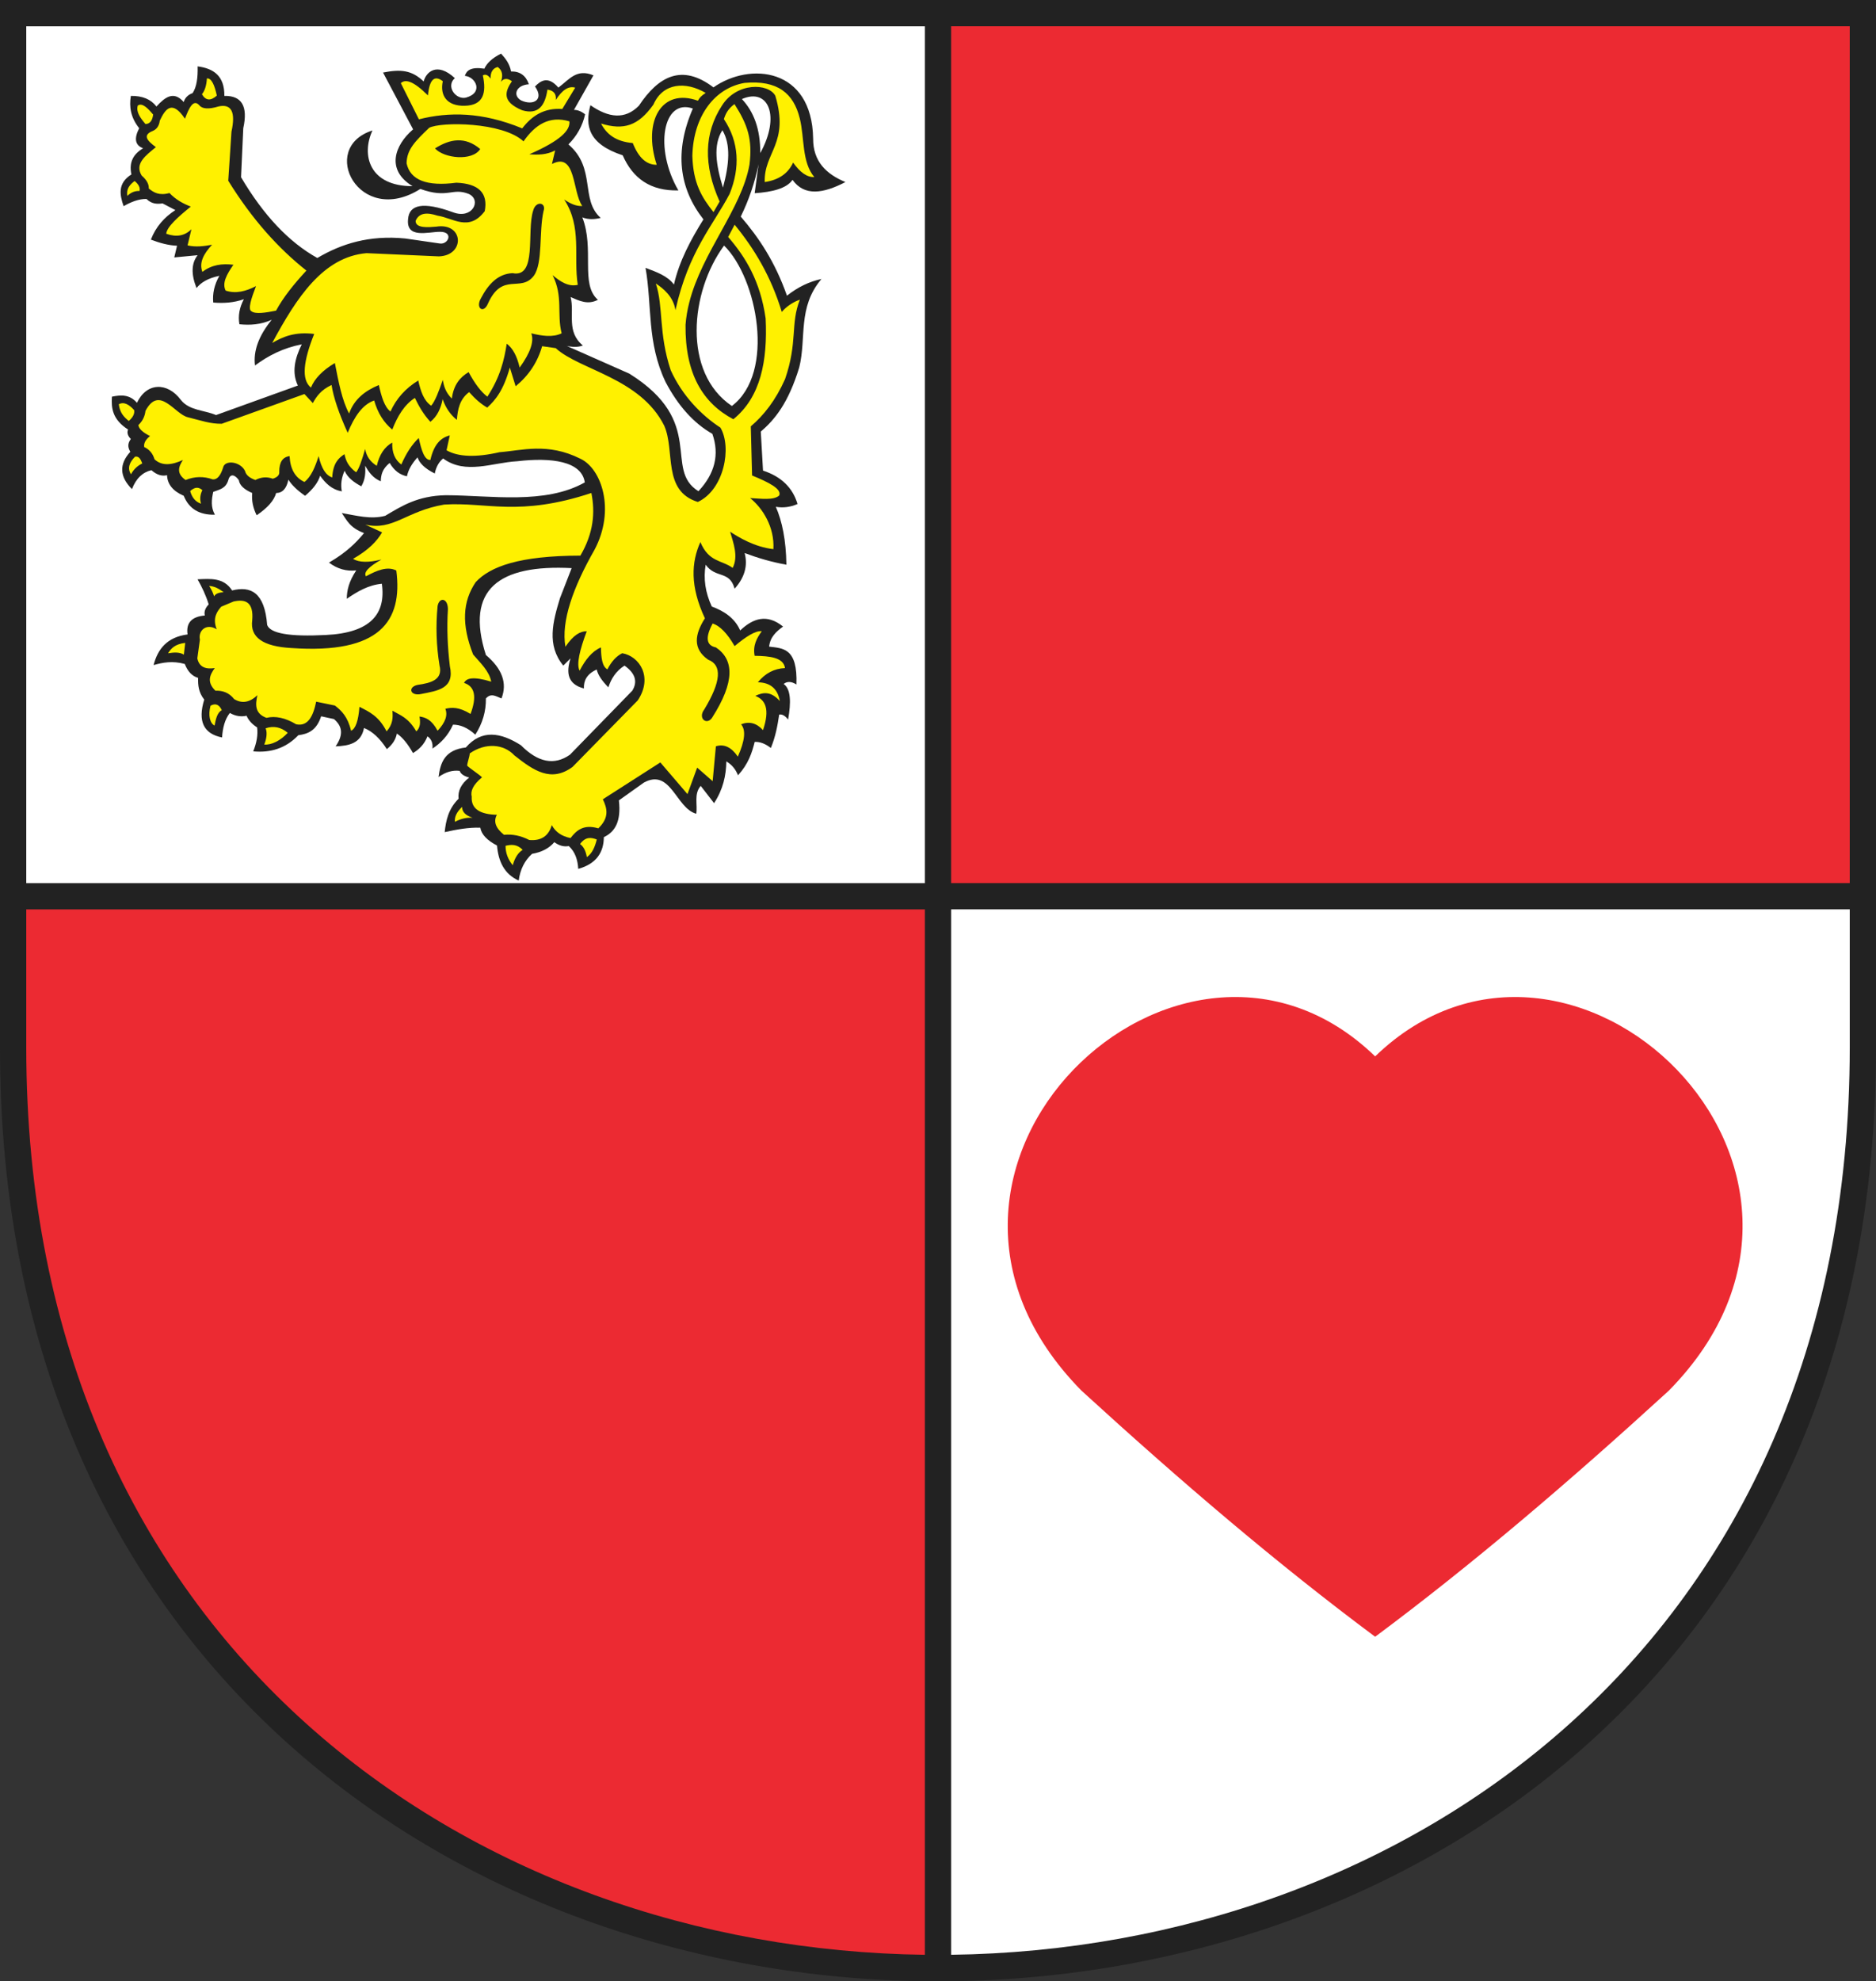 <?xml version="1.0" encoding="ISO-8859-1" standalone="yes"?>
<svg width="536.332" height="566.244">
  <rect width="100%" height="100%" fill="#333333" stroke="none"/>
  <defs> 
    <marker id="ArrowEnd" viewBox="0 0 10 10" refX="0" refY="5" 
     markerUnits="strokeWidth" 
     markerWidth="4" 
     markerHeight="3" 
     orient="auto"> 
        <path d="M 0 0 L 10 5 L 0 10 z" /> 
    </marker>
    <marker id="ArrowStart" viewBox="0 0 10 10" refX="10" refY="5" 
     markerUnits="strokeWidth" 
     markerWidth="4" 
     markerHeight="3" 
     orient="auto"> 
        <path d="M 10 0 L 0 5 L 10 10 z" /> 
    </marker> </defs>
<g>
<path style="stroke:none; fill-rule:evenodd; fill:#222222" d="M 536.332 0L 536.332 299.742C 536.332 655.078 0 655.078 0 299.742L 0 0L 536.332 0"/>
<path style="stroke:none; fill-rule:evenodd; fill:#ffffff" d="M 528.828 259.895L 528.828 299.305C 528.828 470.598 400.992 557.012 271.926 558.656L 271.926 259.891L 528.828 259.891L 528.828 259.895zM 264.41 252.387L 7.508 252.387L 7.508 7.516L 264.41 7.516L 264.41 252.387zM 161.953 98.832C 167.945 101.484 173.945 104.137 179.941 106.793C 202.152 120.688 189.508 134.074 199.679 140.383C 204.398 135.344 205.726 129.875 203.656 123.988C 198.351 120.965 193.894 116.031 190.285 109.184C 184.875 97.828 186.465 87.426 184.554 76.551C 187.664 77.734 190.859 78.836 192.672 81.324C 194.203 74.606 197.445 68.57 201.105 62.699C 194.133 53.785 192.742 43.332 198.082 31.02C 189.484 27.996 186.992 42.481 193.945 54.418C 185.972 54.629 180.906 50.973 178.027 44.391C 168.136 41.129 167.211 35.875 168.797 30.066C 174.008 33.699 178.703 34.231 182.644 30.223C 188.265 21.785 194.953 18.125 203.972 24.973C 214.363 17.672 232.156 19.313 232.469 39.617C 232.441 46.141 236.207 49.75 241.699 52.031C 235.359 55.344 229.945 56.141 226.578 51.399C 224.883 53.863 220.851 54.871 215.754 55.219C 216.121 52.461 216.496 49.699 216.867 46.941C 215.808 52.137 214.109 57.129 211.773 61.902C 216.89 67.824 221.562 74.762 224.984 84.508C 228.058 82.066 231.347 80.477 234.851 79.734C 227.953 87.852 230.609 96.609 228.484 105.047C 225.34 115.293 221.496 119.91 217.504 123.352C 217.715 127.063 217.926 130.777 218.14 134.492C 223.336 136.188 226.629 139.371 228.008 144.043C 225.941 144.941 223.871 145.207 221.801 144.84C 223.601 148.965 224.719 154.293 224.824 161.395C 220.09 160.535 216.347 159.34 212.886 158.055C 213.84 161.66 212.886 165.059 210.023 168.242C 208.539 162.938 204.664 165.434 201.746 161.399C 201.058 165.375 201.64 169.356 203.496 173.336C 207.129 174.688 210.101 176.703 211.613 180.18C 215.324 176.652 219.304 175.375 223.871 179.066C 221.91 180.496 220.152 182.086 219.894 184.797C 223.844 185.289 228.07 185.16 227.695 195.621C 226.262 194.723 225.043 194.668 224.035 195.465C 226.129 196.949 226.179 200.77 225.308 205.652C 224.461 204.539 223.609 204.063 222.762 204.223C 222.289 207.406 221.703 210.59 220.375 213.773C 218.836 212.555 217.297 211.969 215.762 212.023C 214.972 215.207 213.91 218.391 210.988 221.574C 210.301 219.824 209.187 218.496 207.648 217.598C 207.597 221.574 206.746 225.555 204.148 229.535C 202.879 227.891 201.601 226.246 200.328 224.602C 198.312 226.934 199.48 229.906 199.054 232.563C 193.273 231.027 191.785 219.457 184.094 223.649C 181.707 225.344 179.32 227.043 176.933 228.742C 177.648 234.871 175.742 237.789 172.636 239.246C 172.586 243.664 170.465 246.871 165.316 248.32C 165.16 245.773 164.469 243.492 162.613 241.797C 161.234 242.059 159.855 241.691 158.476 240.684C 156.992 242.434 154.871 243.547 152.109 244.023C 149.988 245.934 148.715 248.481 148.293 251.664C 144.074 249.754 142.484 246.094 142.086 241.637C 139.222 240.152 137.633 238.453 137.312 236.543C 133.922 236.438 130.523 237.07 127.129 237.816C 127.492 234.477 128.183 231.184 131.105 228.266C 130.844 226.039 131.847 224.02 134.129 222.219C 132.594 221.797 131.691 221.16 131.426 220.313C 129.41 220.047 127.398 220.625 125.379 222.063C 125.902 217.973 127.117 214.309 133.176 213.625C 137.711 208.399 143.125 209.297 148.933 212.988C 153.816 217.922 158.484 218.82 162.941 215.691C 168.883 209.59 174.828 203.488 180.769 197.387C 182.359 194.789 181.617 192.399 178.543 190.227C 176.047 191.816 174.722 193.992 173.929 196.434C 172.258 194.738 170.984 193.039 170.59 191.34C 167.699 192.664 166.851 194.574 166.929 196.75C 162.312 195.559 161.785 192.32 163.109 188.156C 162.422 188.844 161.73 189.535 161.043 190.223C 156.226 184.367 158.051 177.676 160.09 170.961C 161.203 168.098 162.316 165.231 163.429 162.367C 142.722 161.293 132.879 168.32 138.914 187.199C 143.582 191.125 145.07 195.262 143.367 199.617C 141.883 199.055 140.398 197.922 138.914 199.617C 138.965 203.277 137.965 206.723 135.89 209.961C 133.531 207.813 131.461 207.121 129.523 207.098C 128.043 210.332 125.972 212.402 123.636 213.941C 123.793 212.352 123.32 211.184 122.207 210.441C 121.308 212.746 119.82 214.18 118.07 215.215C 116.535 212.512 114.996 210.652 113.457 209.645C 113.14 211.34 112.183 212.824 110.594 214.098C 108.633 211.02 106.457 209.004 104.066 208.051C 103.226 212.465 99.773 213.149 95.949 213.305C 98.414 209.75 97.672 207.363 95.472 205.504C 94.254 205.238 93.035 204.977 91.812 204.711C 90.437 208.91 87.945 209.754 85.289 210.121C 81.672 213.914 77.293 215.188 72.394 214.734C 73.402 212.242 73.773 209.957 73.508 207.891C 72.078 206.992 71.07 205.875 70.484 204.551C 68.894 204.918 67.301 204.656 65.711 203.758C 64.254 205.613 63.668 208.055 63.484 210.762C 58.18 209.699 56.484 206.094 58.391 199.938C 56.746 197.871 56.586 195.801 56.641 193.731C 54.945 193.254 53.672 191.926 52.824 189.754C 49.32 188.797 46.566 189.328 43.91 190.07C 45.102 185.481 47.758 182.082 53.621 181.316C 53.145 178.027 54.789 176.223 58.555 175.906C 58.293 174.844 58.66 173.785 59.668 172.723C 58.848 170.098 57.734 167.762 56.484 165.563C 60.18 165.406 63.957 165.008 66.352 168.746C 71.738 167.395 75.664 169.352 76.379 178.613C 77.277 181.051 82.851 182.008 93.094 181.477C 105.894 180.883 110.379 175.496 109.172 166.832C 105.301 167.195 102.168 169.055 99.144 171.129C 99.144 168.785 99.73 166.203 101.847 163.012C 99.039 163.328 96.437 162.586 94.047 160.785C 98.902 157.973 101.769 155.16 104.074 152.348C 99.918 150.781 99.152 148.641 97.711 146.621C 101.847 147.336 105.988 148.508 110.125 147.414C 114.824 144.641 119.312 141.699 127.476 141.527C 140.316 141.578 155.828 144.273 167.187 137.867C 166.312 131.793 157.648 130.676 147.855 131.82C 140.801 132.188 133.105 135.746 126.683 131.027C 125.465 132.035 124.668 133.465 124.297 135.324C 121.222 133.789 119.894 132.246 119.363 130.711C 117.722 132.512 116.715 134.316 116.34 136.121C 114.273 135.699 112.629 134.426 111.406 132.301C 109.23 134.051 108.914 135.801 108.859 137.555C 106.578 136.602 105.414 134.902 104.406 133.102C 104.512 135.063 104.461 137.027 103.293 138.988C 101.187 137.852 99.355 136.523 98.519 134.535C 97.621 136.496 97.355 138.461 97.726 140.422C 94.902 139.949 93.074 138.145 91.519 135.969C 90.937 137.875 89.504 139.785 87.222 141.695C 84.996 140.156 83.402 138.617 82.449 137.082C 81.922 139.625 80.754 140.899 78.949 140.899C 78.371 143.016 76.512 145.141 73.379 147.262C 72.32 145.141 71.898 143.02 72.105 140.899C 69.773 139.891 68.5 138.672 68.285 137.238C 67.281 135.754 65.793 135.117 65.262 137.238C 64.512 139.711 62.625 139.918 60.965 140.578C 60.488 142.754 60.219 144.926 61.441 147.102C 56.988 147.203 54.016 145.406 52.527 141.691C 49.449 140.367 47.859 138.402 47.754 135.805C 46.27 136.172 44.785 135.699 43.297 134.375C 40.824 134.941 38.93 136.668 37.727 139.785C 34.172 136.231 34.012 132.676 37.25 129.121C 36.664 128.063 36.293 126.949 37.406 125.461C 36.508 124.563 36.242 123.656 36.613 122.758C 32.145 119.895 31.781 116.656 32 113.367C 34.547 112.836 37.043 112.672 39.16 115.117C 41.863 109.336 47.809 109.066 51.734 114.324C 54.121 117.348 58.418 117.188 61.762 118.621C 69.559 115.813 77.359 112.996 85.16 110.184C 83.383 106.496 84.234 102.516 86.273 98.406C 80.863 99.465 76.617 101.691 72.902 104.453C 72.375 100.316 73.961 95.961 77.676 91.399C 74.601 92.777 71.523 92.988 68.445 92.672C 68.023 90.285 68.445 87.899 69.719 85.512C 66.805 86.543 63.887 86.703 60.965 86.465C 60.715 83.918 61.27 81.371 62.715 78.824C 59.379 79.523 57.402 80.77 56.188 82.324C 54.598 78.348 54.707 75.215 56.504 72.934C 54.277 73.145 52.051 73.356 49.82 73.57C 50.086 72.457 50.348 71.344 50.613 70.231C 48.121 70.125 45.629 69.438 43.133 68.481C 44.566 64.766 47.008 62.059 50.137 60.043C 48.918 59.406 47.699 58.77 46.477 58.133C 44.941 58.344 43.402 58.344 41.863 56.859C 39.691 56.836 37.516 57.68 35.34 58.926C 34.168 55.582 33.633 52.344 37.566 49.852C 36.773 46.164 38.309 43.934 40.906 42.371C 38.629 41.523 38.258 39.613 39.793 36.641C 37.328 33.566 36.902 30.484 37.406 27.41C 40.695 27.359 43.137 28.363 44.727 30.434C 47.164 27.773 49.66 25.859 52.523 29.16C 52.949 27.625 54.227 26.887 55.07 26.613C 56.262 24.785 56.582 22.078 56.5 18.973C 61.09 19.555 64.219 21.731 64.141 27.41C 69.129 27.305 70.934 30.379 69.551 36.641C 69.34 41.309 69.129 45.977 68.914 50.649C 75.336 61.523 82.605 69.219 90.722 73.731C 97.621 69.645 105.578 67.149 115.875 68.16C 119.164 68.637 122.453 69.113 125.742 69.59C 128.183 69.957 129.773 66.195 125.742 66.25C 122.402 66.25 116.031 68.316 116.668 62.59C 116.984 58.57 120.754 57.484 129.562 60.684C 135.027 62.75 137.785 57.184 134.019 55.43C 129.246 53.523 128.129 56.859 120.172 54C 102.676 65.035 90.867 42.223 106.484 37.285C 103.246 44.262 105.531 53.227 117.945 53.203C 110.308 48.59 112.75 41.539 118.101 36.969L 109.508 20.734C 114.601 19.727 117.73 20.047 121.125 23.281C 121.754 20.742 124.808 17.52 130.039 22.328C 127.386 24.66 130.301 28.586 133.219 27.899C 138.371 26.465 135.937 21.899 132.902 21.691C 133.375 20.141 134.597 19.051 138.472 19.625C 139.215 17.981 140.804 16.551 143.246 15.328C 144.519 16.707 145.687 18.191 146.109 20.422C 148.656 20.371 150.351 21.59 151.203 24.082C 147.437 24.344 146.535 27.316 148.976 28.695C 152.426 30.313 155.664 28.512 152.953 24.719C 154.594 23.016 156.719 21.633 159.636 25.035C 162.754 22.727 164.812 19.512 169.664 21.535C 167.808 24.824 165.953 28.113 164.094 31.402C 165.156 31.402 166.215 31.824 167.277 32.676C 166.539 35.965 164.945 38.828 162.504 41.27C 170.515 48.113 165.793 57.027 171.734 62.281C 169.984 62.703 168.234 62.809 166.48 62.125C 170.035 71.25 165.793 81.172 170.933 85.684C 168.039 87.203 165.601 85.965 163.136 84.891C 164.301 89.504 161.812 94.758 166.636 98.738C 165.101 99.32 163.562 99.16 162.023 98.895L 161.953 98.832zM 206.527 37.223C 208.965 41.25 208.488 47.035 206.683 53.617C 204.73 47.289 203.801 41.426 206.527 37.223zM 207.008 70.18C 216.504 79.492 221.758 106.555 209.234 116.027C 195.097 106.516 197.262 83.406 207.008 70.18zM 212.101 28.309C 219.793 24.969 223.136 33.293 217.351 43.75C 217.402 36.801 215.441 31.863 212.101 28.309"/>
<path style="stroke:none; fill-rule:evenodd; fill:#ec2a32" d="M 393.144 467.77C 365.176 446.949 337.707 423.504 309.183 397.434C 246.765 334.051 337.484 248.055 393.144 301.902C 448.804 248.059 539.523 334.051 477.105 397.434C 448.586 423.5 421.117 446.949 393.144 467.77"/>
<path style="stroke:none; fill-rule:evenodd; fill:#fff100" d="M 201.754 26.559C 200.429 27.406 200.004 27.938 199.527 28.785C 189.121 25.035 183.703 34.672 187.75 47.09C 184.836 47.141 182.554 45.074 180.906 40.883C 175.972 40.461 173.375 38.281 171.832 35.313C 178.304 37.273 182.445 36 186.797 29.902C 189.547 23.621 196.023 23.207 201.758 26.563L 201.754 26.559zM 218.629 52.027C 222.605 51.449 225.312 49.59 226.746 46.457C 228.762 49.32 230.773 50.703 232.793 50.594C 229.187 46.297 230.035 39.453 228.656 33.879C 226.906 26.664 222.289 22.844 212.898 23.691C 204.535 25.082 198.234 32.91 197.937 44.543C 198.168 52.332 200.57 56.336 203.984 60.621C 204.566 59.613 205.152 58.606 205.734 57.598C 201.066 47.199 201.281 38.07 206.371 30.219C 210.613 23.43 219.687 23.746 221.652 27.356C 225.738 40.992 218.363 43.484 218.629 52.027zM 53.059 137.184C 55.645 136.137 58.23 136.078 60.816 137C 62.047 137.121 63.031 136.016 63.77 133.676C 64.199 131.336 68.695 131.832 70.051 134.598C 70.293 135.703 71.281 136.566 73.004 137.184C 74.664 136.324 76.328 136.199 77.988 136.816C 79.34 136.387 79.957 135.711 79.836 134.789C 79.836 132.082 80.82 130.602 82.789 130.356C 82.972 134.047 84.386 136.512 87.035 137.742C 89.008 136.207 90.113 133.375 91.097 130.356C 91.894 133.863 93.187 135.895 94.976 136.449C 95.219 132.379 96.758 130.906 98.484 129.801C 98.851 131.523 99.465 133.246 101.808 134.973C 102.668 133.992 103.531 131.281 104.394 128.324C 104.762 130.414 105.871 132.016 107.719 133.125C 108.457 129.926 109.933 127.707 112.148 126.477C 112.027 129.309 112.886 131.402 114.734 132.754C 116.148 129.492 117.812 126.969 119.719 125.184C 120.457 128.574 121.316 131.531 123.043 131.461C 124.058 126.906 126.09 125.059 128.586 124.441C 128.281 125.856 127.972 127.27 127.664 128.688C 130.988 130.594 136.039 130.781 142.808 129.238C 149.211 128.75 156.539 126.41 165.898 131.086C 172.015 133.91 175.992 145.797 169.961 157.133C 163.836 167.875 160.386 177.543 161.648 184.84C 163.957 181.422 165.926 180.379 167.742 180.41C 165.773 185.672 164.726 189.859 165.711 191.676C 167.312 188.598 169.219 186.133 171.804 185.027C 171.863 187.859 172.105 190.449 173.648 191.305C 174.816 189.027 176.234 187.488 177.894 186.688C 182.82 187.516 186.762 193.551 182.324 200.172C 176.105 206.512 169.886 212.856 163.668 219.195C 157.574 223.645 152.648 220.316 147.043 215.871C 144.027 212.609 138.793 212.18 134.301 215.316C 134.242 216.363 133.625 217.777 133.562 218.824C 134.422 219.684 136.945 221.285 137.808 222.149C 135.164 224.363 134.484 226.086 134.855 227.688C 134.64 231.242 137.347 232.75 142.058 232.859C 141.012 234.766 141.691 236.676 144.09 238.582C 146.488 238.336 148.89 238.824 151.293 240.059C 154.676 240.367 156.832 238.953 157.758 235.813C 158.804 237.781 160.59 239.012 163.113 239.504C 164.832 237.281 166.863 235.492 171.054 236.734C 174.265 233.656 173.586 231.008 172.347 228.426C 177.828 224.918 183.308 221.406 188.785 217.899C 191.371 220.914 193.957 223.93 196.543 226.949C 197.465 224.426 198.386 221.902 199.312 219.379C 200.789 220.672 202.265 221.965 203.742 223.258C 204.051 219.934 204.355 216.609 204.664 213.285C 207 212.547 209.094 213.531 210.941 216.238C 212.972 211.684 213.281 208.606 211.863 207.004C 214.203 206.082 216.297 206.637 218.14 208.664C 220.172 202.629 218.816 199.981 215.926 198.875C 218.078 197.887 220.293 197.387 222.945 200.352C 222.332 196.844 220.238 195.059 216.668 194.996C 218.762 192.41 221.347 191.059 224.426 190.934C 224.004 187.91 220.121 187.484 215.746 187.426C 215.187 184.469 216.355 182.375 217.777 180.406C 216.023 180.16 213.254 181.941 210.019 184.652C 207.929 181.02 205.832 178.867 203.742 178.188C 201.59 182.188 201.898 184.465 204.664 185.02C 209.836 188.496 210.203 194.777 203.558 205.152C 202.023 207.367 199.433 205.273 201.344 202.754C 206.144 194.813 206.515 190.07 202.449 188.531C 197.984 185.422 198.601 181.297 201.527 176.711C 197.219 167.508 197.648 160.672 200.234 154.914C 202.633 160.699 206.328 160.023 209.469 162.301C 211.129 159.039 209.695 155.223 208.73 151.957C 211.191 153.559 215.683 156.324 221.105 156.941C 221.472 150.633 218.027 145.211 214.457 142.352C 217.617 142.5 221.179 143.039 222.769 141.613C 223.582 139.707 219.636 137.797 215.012 135.887C 214.89 131.207 214.769 126.527 214.644 121.852C 218.367 118.68 221.691 114.496 224.433 108.367C 228.125 97.715 225.91 92.606 228.679 85.649C 226.957 86.195 224.742 87.613 223.508 89.156C 220.398 78.902 215.597 71.023 210.023 64.219C 209.41 65.387 208.793 66.559 208.176 67.727C 213.148 73.477 217.363 80.313 218.89 91C 219.472 103.191 217.445 113.535 209.656 119.816C 200.945 115.215 195.836 106.809 195.988 92.848C 196.148 90.688 196.515 88.574 197.039 86.508C 200.695 72.043 212.012 59.754 214.273 47.039C 215.164 39.797 213.765 35.695 209.98 29.746C 208.047 31.176 207.41 32.609 206.957 34.043C 211.304 40.574 211.636 47.879 208.597 55.399C 203.926 64.324 196.855 71.773 193.105 88.641C 192.519 84.742 189.59 82.406 187.496 81.023C 189.711 87.734 188.234 95.184 191.742 105.777C 195.066 113.164 200.668 118.77 205.965 122.215C 209.289 127.848 207.012 139.977 199.5 143.457C 189.281 140.258 193.097 128.93 189.898 121.66C 183.062 107.992 165.699 105.773 158.867 99.492C 157.574 99.309 156.281 99.125 154.988 98.941C 153.695 103.496 151.172 107.316 147.418 110.391C 146.867 108.606 146.312 106.82 145.758 105.035C 143.914 111.633 141.636 114.336 139.293 116.488C 137.57 115.504 135.847 114.027 134.121 112.059C 131.41 114.086 130.855 116.981 130.613 120C 128.765 118.523 127.414 116.555 126.551 114.09C 126.031 116.676 125.043 118.953 123.043 120.555C 120.949 118.277 119.719 116 118.613 113.723C 115.629 115.629 113.66 118.891 112.148 122.773C 109.687 120.742 107.961 117.973 106.976 114.461C 103.625 115.598 101.285 119.106 99.406 123.695C 96.886 118.156 95.344 113.598 94.789 110.027C 91.769 111.438 90.48 113.289 89.433 115.199C 88.636 114.34 87.836 113.477 87.035 112.613C 79.156 115.445 71.273 118.277 63.391 121.109C 60.191 121.168 57.48 120.188 53.785 119.266C 49.969 118.465 45.598 109.906 41.594 117.418C 41.41 119.016 40.734 120.371 39.562 121.481C 39.684 122.527 40.793 123.574 42.887 124.621C 41.594 125.668 41.043 126.715 41.227 127.762C 42.703 128.438 43.688 129.606 44.18 131.27C 46.336 133.27 49.168 132.899 52.305 131.453C 51.07 133.359 50.328 135.266 53.043 137.176L 53.059 137.184zM 169.066 140.875C 170.172 146.414 169.742 152.266 165.926 158.793C 148.469 158.82 140.156 161.899 136 166.363C 132.215 171.965 131.906 178.492 135.262 187.051C 137.379 189.504 139.89 191.828 140.433 194.809C 135.355 193.273 133.324 193.762 132.676 195.176C 135.754 196.156 136.367 199.113 134.523 204.039C 131.199 202.004 129.168 202.129 127.32 202.563C 128.058 204.41 127.32 206.5 125.105 208.84C 123.383 205.629 121.66 205.02 119.933 204.777C 120.179 206.375 120.246 207.918 119.012 209.023C 116.738 205.086 114.457 204.426 112.179 203.113C 112.367 205.082 112.308 207.051 110.519 209.023C 108.281 204.613 105.508 203.402 102.762 202.004C 102.457 206.008 101.656 208.285 100.363 208.84C 99.445 204.895 97.66 203.109 95.746 201.637C 93.961 201.27 92.176 200.899 90.39 200.531C 89.523 204.766 88 207.688 84.668 206.996C 81.59 205.152 78.758 204.535 76.172 205.152C 72.84 203.926 72.969 201.399 73.586 198.688C 71.371 200.777 69.152 201.149 66.938 199.793C 65.43 197.883 63.586 197.328 61.582 197.395C 59.051 194.93 59.977 192.902 61.398 190.93C 58.875 191.297 56.965 190.746 56.414 188.16C 56.656 186.375 56.906 184.59 57.152 182.805C 56.602 180.219 59 178.004 61.953 179.852C 60.66 176.527 62.137 174.68 63.246 173.387C 64.414 172.899 65.586 172.402 66.754 171.91C 70.262 171.109 72.539 172.152 72.109 177.266C 71.433 182.129 75.187 184.777 83.375 185.207C 108.594 186.961 115.179 177.543 113.301 163.043C 110.719 161.742 107.699 163.039 104.621 164.703C 103.883 163.598 105.359 161.996 109.051 159.902C 105.359 160.824 102.648 160.762 100.926 159.719C 105.359 157.195 107.762 154.672 109.238 152.149C 107.64 151.41 106.039 150.672 104.437 149.934C 112.379 151.777 116.074 146.055 126.972 144.207C 139.101 143.41 148.277 147.777 169.09 140.883L 169.066 140.875zM 125.105 173.203C 124.551 178.867 124.738 184.531 125.656 190.195C 126.652 194.203 123.328 195.188 119.379 195.738C 116.488 196.352 117.226 199.059 120.484 198.324C 125.078 197.406 130.047 196.832 128.609 190.383C 127.965 184.965 127.715 179.547 128.054 174.129C 128.054 170.867 125.594 170.559 125.101 173.207L 125.105 173.203zM 87.601 77.328C 84.062 81.145 80.984 84.961 78.922 88.781C 75.844 89.399 73.008 89.828 71.902 88.965C 70.793 88.418 71.84 85.277 73.195 81.762C 70.305 83.27 67.41 84.008 64.516 83.055C 63.402 80.902 64.879 78.316 66.73 75.668C 63.559 75.27 60.543 75.641 57.867 77.699C 56.852 75.113 58.203 72.527 60.637 69.941C 58.301 70.371 55.961 70.68 53.621 70.125C 53.988 68.59 54.359 67.047 54.727 65.508C 52.82 67.414 50.418 67.848 47.523 66.801C 47.699 64.836 50.902 62 54.543 59.043C 52.297 58.184 50.203 57.012 48.449 55.164C 45.555 55.969 43.957 55.047 42.539 53.871C 42.598 52.641 41.926 51.41 40.508 50.18C 38.41 46.781 41.645 44.449 44.57 42.051C 42.223 40.328 40.559 38.664 43.648 37.434C 44.816 36.945 45.496 35.957 45.68 34.481C 47.336 30.961 49.246 28.551 52.883 33.93C 54.051 30.785 55.281 28.254 56.945 30.051C 57.805 31.156 59.652 31.281 62.484 30.418C 66.176 29.617 67.406 32.016 66.176 37.621C 65.871 42.297 65.562 46.977 65.254 51.656C 72.179 62.832 79.691 71.082 87.605 77.332L 87.601 77.328zM 99.797 118.156C 97.754 114.391 96.773 109.023 95.734 103.75C 92.226 105.84 89.949 108.18 88.902 110.77C 86.074 108.539 86.75 103.09 89.824 95.438C 84.281 94.758 80.894 96.234 77.816 98.023C 84.789 85.066 92.371 73.43 104.785 72.348C 111.679 72.652 118.578 72.961 125.472 73.27C 133.043 73.023 132.613 63.543 124.734 64.773C 122.582 64.957 118.762 65.324 118.824 63.113C 119.808 60.777 122.086 60.652 125.101 61.637C 129.594 62.313 134.09 66.316 138.586 60.344C 139.57 55.172 136.863 52.465 130.461 52.219C 122.027 53.324 117.285 51.481 116.238 46.68C 116.297 42.711 118.699 40.371 122.703 36.52C 126.066 34.77 143.676 34.832 149.672 40.399C 152.965 35.691 157.023 32.981 162.785 34.676C 163.058 37.168 160.418 40.125 151.332 44.094C 153.793 44.277 156.254 44.281 158.719 42.988C 158.41 44.281 158.105 45.574 157.797 46.867C 164.754 43.297 163.582 54.871 166.476 58.871C 164.754 58.992 163.031 58.195 161.304 57.023C 166.476 64.965 163.89 73.277 165.183 81.406C 162.476 82.027 160.195 80.488 157.98 78.637C 161.058 84.731 159.148 89.719 160.566 95.262C 157.98 96.496 154.965 96 151.886 95.262C 152.746 97.539 151.644 100.801 148.562 105.051C 147.824 101.789 146.594 99.512 144.871 98.219C 144.14 102.895 143.031 107.699 139.332 113.363C 137.547 112.012 135.762 109.672 133.976 106.348C 131.515 107.793 129.668 110.012 129.176 113.918C 127.386 112.137 126.894 110.352 126.59 108.563C 125.484 111.766 124.375 114.723 123.265 115.949C 121.109 114.477 120.246 111.707 119.574 108.746C 115.941 110.961 113.297 113.918 111.633 117.609C 109.906 116.324 109.047 113.305 108.308 110.039C 104.398 111.668 101.258 114.07 99.812 118.164L 99.797 118.156zM 124.363 42.414C 128.672 39.676 132.98 38.938 137.293 42.598C 135.015 46.137 126.949 45.273 124.363 42.414zM 152.441 60.149C 150.472 66.121 153.672 79.481 146.531 78.066C 142.406 78.25 139.636 81.141 137.48 85.27C 135.879 88.039 138.219 89.824 139.508 86.746C 143.633 77.574 148.867 83.731 152.621 78.805C 155.269 75.113 154.035 66.246 155.39 60.332C 156.25 57.871 153.238 57.254 152.437 60.149L 152.441 60.149zM 119.746 34.102C 128.304 31.945 137.785 31.949 149.301 36.688C 152.039 33.117 155.547 30.777 160.754 31.149C 161.984 29.117 163.215 27.086 164.445 25.055C 162.601 24.5 160.754 25.668 158.906 28.563C 159.09 26.84 158.293 25.856 156.508 25.609C 155.832 30.164 153.922 32.875 149.304 31.52C 143.375 29.059 144.367 26.164 146.351 23.207C 145.058 22.285 144.012 22.348 143.211 23.391C 143.886 21.484 143.578 20.066 142.289 19.145C 140.875 19.512 140.199 20.621 140.258 22.469C 139.519 21.422 138.781 21.117 138.043 21.547C 139.117 26.594 138.195 30.106 132.871 30.227C 127.687 30.359 125.722 27.219 126.594 23.207C 124.195 21.363 122.777 22.719 122.347 27.27C 118.101 23.055 115.883 22.563 114.59 23.762C 116.312 27.207 118.035 30.656 119.762 34.106L 119.746 34.102zM 144.527 241.723C 146.16 241.332 147.797 241.203 149.433 242.883C 148.144 243.656 147.195 245.117 146.594 247.273C 145.215 245.594 144.527 243.742 144.531 241.723L 144.527 241.723zM 165.836 241.207C 167.426 239.051 169.019 239.313 170.613 239.918C 170.086 242.016 169.332 243.887 167.773 244.953C 167.472 243.188 166.828 241.941 165.836 241.211L 165.836 241.207zM 132.125 230.617C 132.082 231.992 133.07 233.023 135.094 233.715C 133.418 233.586 131.738 233.973 130.058 234.875C 129.89 233.457 130.574 232.035 132.121 230.613L 132.125 230.617zM 75.941 208.141C 78.219 207.367 80.328 207.797 82.265 209.43C 80.203 211.668 77.617 212.957 75.551 212.785C 76.148 211.281 76.496 209.43 75.937 208.137L 75.941 208.141zM 60.184 201.684C 61.602 200.91 62.676 201.34 63.41 202.973C 62.055 203.637 61.668 205.66 61.348 207.363C 60.012 206.719 59.453 204.395 60.188 201.684L 60.184 201.684zM 52.953 183.731C 52.824 184.848 52.695 185.965 52.566 187.086C 51.277 186.309 49.684 186.441 48.047 186.699C 48.902 185.32 50.023 184.07 52.953 183.731zM 61.219 170.426C 61.605 169.695 62.508 169.309 63.93 169.266C 62.551 168.184 61.176 167.516 59.797 167.461C 60.441 168.449 60.914 169.441 61.215 170.43L 61.219 170.426zM 38.355 117.211C 38.527 118.242 38.016 119.277 36.809 120.309C 35.488 119.215 34.25 118.012 33.969 115.531C 35.43 114.738 36.895 115.594 38.359 117.207L 38.355 117.211zM 38.613 130.516C 39.73 130.297 40.246 131.285 40.676 132.449C 39.254 133.137 38.184 134.168 37.449 135.547C 36.375 133.871 36.934 132.191 38.609 130.512L 38.613 130.516zM 54.371 140.332C 55.402 139.469 56.477 138.867 57.855 140.074C 57.211 141.363 57.082 142.656 57.469 143.949C 55.922 143.434 54.887 142.227 54.371 140.336L 54.371 140.332zM 57.73 26.93C 58.805 28.777 60.223 28.906 61.992 27.316C 61.348 24.328 60.484 22.305 59.152 22.41C 59.023 24.434 58.551 25.941 57.734 26.93L 57.73 26.93zM 43.781 32.742C 43.57 34.504 42.836 35.41 41.59 35.453C 40.082 33.688 38.832 31.926 39.395 30.16C 40.645 29.297 42.191 30.844 43.785 32.742L 43.781 32.742zM 38.484 51.731C 39.645 52.672 40.117 53.621 39.902 54.57C 38.566 54.527 37.406 54.996 36.418 55.988C 36.027 53.922 37.148 52.758 38.48 51.727"/>
<path style="stroke:none; fill-rule:evenodd; fill:#ec2a32" d="M 264.41 558.66C 135.347 557.02 7.508 470.602 7.508 299.309L 7.508 259.899L 264.41 259.899L 264.41 558.664L 264.41 558.66zM 271.922 7.512L 528.824 7.512L 528.824 252.383L 271.922 252.383L 271.922 7.512"/>
</g>
</svg>